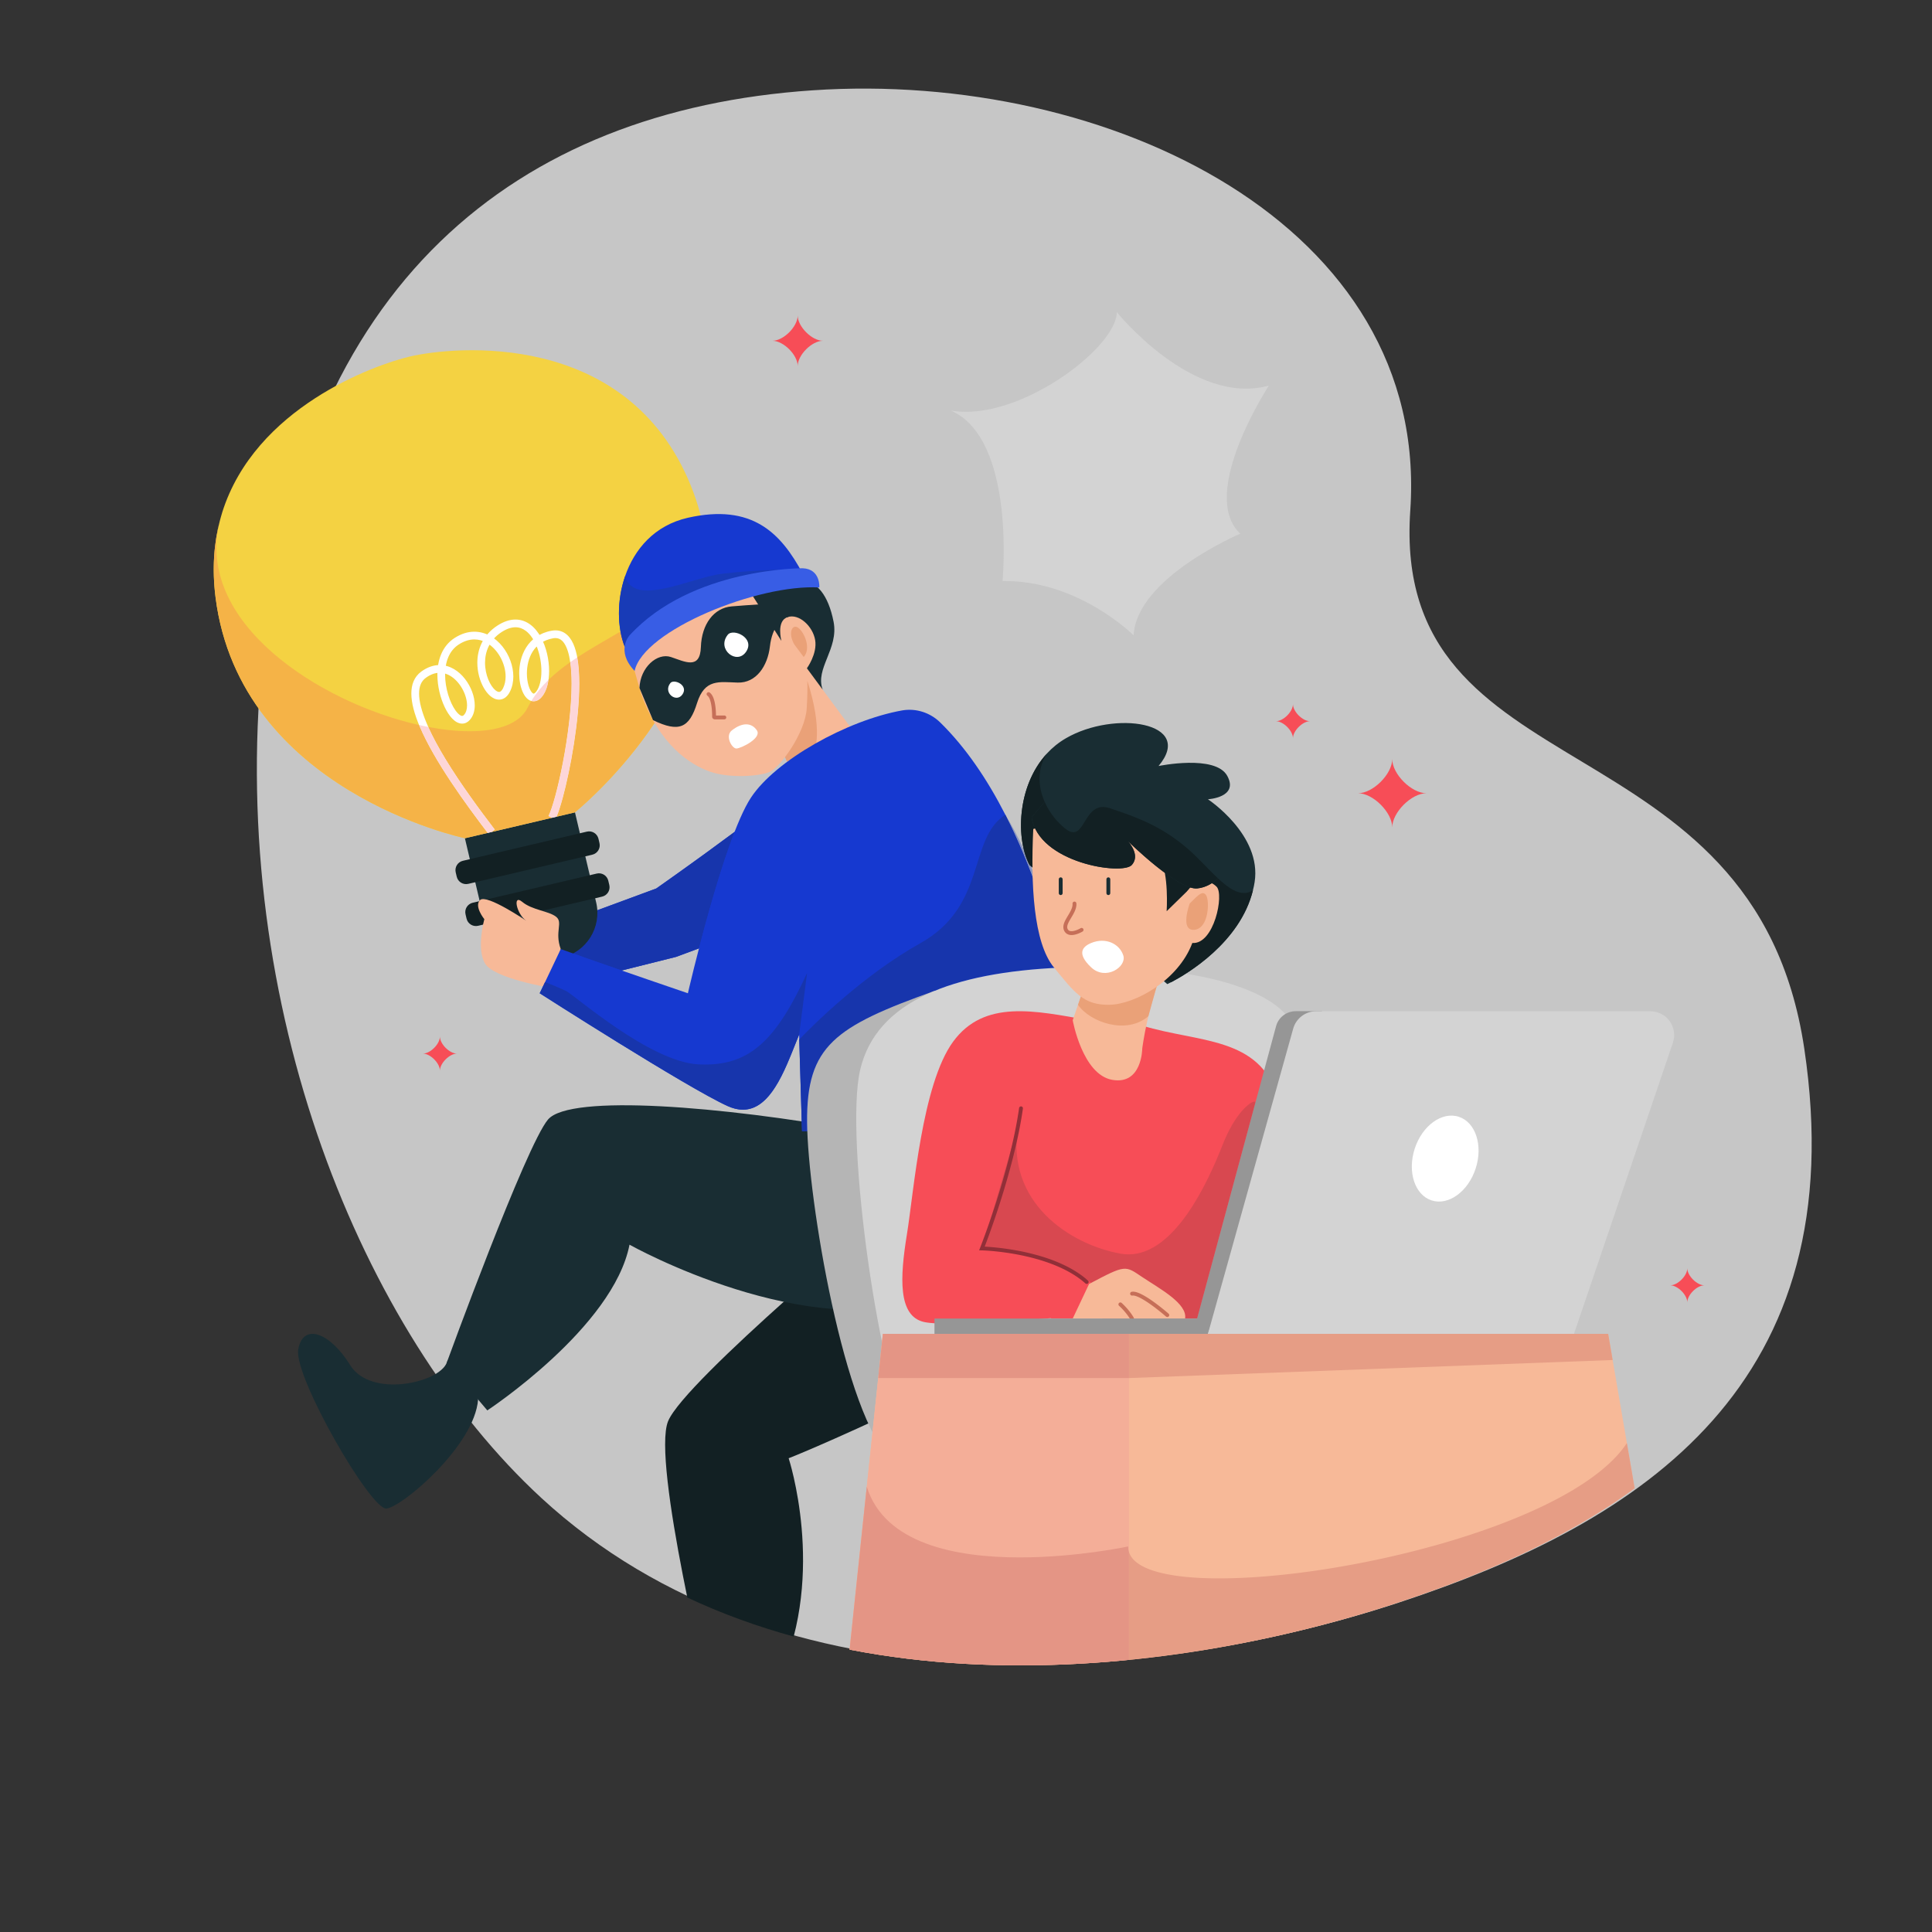 <svg viewBox="0 0 666.67 666.67" xmlns="http://www.w3.org/2000/svg"><rect x="0" y="0" width="666.67" height="666.67" fill="#333333" stroke="none"/><defs><clipPath id="a"><path d="M1400.3 1124c618.97-570.9 1583.4-480.43 2219.8-271.49 636.42 208.95 1178.6 568.37 1049.5 1433.8-129.17 865.47-1070.6 653.68-1019.7 1392.5 50.91 738.86-780.47 1139.3-1546.7 1087.6-337.1-22.73-634.98-122.28-871.01-310.03-300.49-239.03-938.21-341.59-991.52-890.05-11.258-115.86 422.22-510.27 424.81-623.6 10.84-475.1 137.35-921.02 329.2-1279.6 39.237-73.35-717.59-26.5-289.78-599.96 47.656-63.878 206.78-19.97 362.61 23.94 143.85 40.53 284.9 81.06 332.88 36.81"/></clipPath></defs><path d="M186.702 516.807c82.527 76.118 211.115 64.056 295.966 36.198 84.854-27.86 157.143-75.78 139.93-191.169-17.224-115.393-142.757-87.155-135.957-185.662 6.788-98.512-104.06-151.903-206.221-145.01-102.164 6.89-177.316 66.699-189.996 197.262-11.577 119.127 34.446 231.341 96.297 288.393" fill="#f7f7f7" fill-opacity=".75"/><g clip-path="url(#a)" transform="matrix(.133 0 0 -.133 0 666.67)"><path d="M2008.7 2932.2c-145.06-112.48-306.09-224.83-306.09-224.83l-209.6-77.38-44.08-100.04 44.08-65.29 261.01 65.29 254.68 94.49s108.54 63.84 110.9 70.85c2.36 7-110.9 251.91-110.9 251.91v-15" fill="#1639d0"/><path d="M1612.8 2494.6c-33.13 11.46-64.11 22.24-85.42 29.8-17.17 6.1-30.28 10.76-40.28 14.32 40.68 21.7 65.6 65.6 62.71 112.22l152.81 56.41s94.13 65.67 203.28 146.86c-34.85-89.62-69.24-212.71-92.42-302.22l-59.45-22.06-141.23-35.33" fill="#1735ac"/><path d="M1491.4 2904.8l-284.86-67.02s-583.28 120.97-647.26 624.61c-9.375 74.02-4.328 140.09 11.101 199.02.872 3.4 1.809 6.86 2.813 10.25 1.086 3.6 2.102 7.14 3.105 10.6l.149.58c85.332 272.16 394.36 382.89 486.48 404.6 113.9 26.76 564.45 71.78 729.49-334.99 19.19-47.4 31.24-93.99 37.3-139.51v-.07c52.73-394.58-338.31-708.07-338.31-708.07" fill="#f4d242"/><path d="M1283.8 2860.2c-38.05 49.84-87.52 116.64-127.3 181.99-19.88 32.66-37.34 64.96-49.71 94.4-12.4 29.41-19.57 56.03-19.52 76.55 0 9.44 1.47 17.52 4.31 24.18 2.86 6.68 7 12.04 13.06 16.51 13.15 9.6 25.11 13.2 36.09 13.23 9.52-.01 18.54-2.77 27.02-7.72 12.7-7.38 23.93-19.85 31.77-34 7.88-14.1 12.3-29.82 12.26-42.86 0-10.68-2.83-19.14-7.87-24.63-1.17-1.28-2.13-1.93-2.86-2.29l-1.98-.46c-.96-.01-2.42.29-4.45 1.42-3.55 1.92-8.37 6.44-13.02 13.06-7.05 9.9-13.89 24.29-18.81 40.56-4.93 16.27-7.99 34.45-7.98 52.09-.01 16.13 2.55 31.76 8.25 45.19 5.72 13.46 14.39 24.72 27.18 33.02 14.55 9.38 28.05 13.11 40.52 13.13 11.11-.01 21.56-3 31.23-8.35 14.49-7.99 27.11-21.44 35.95-37.27 8.87-15.8 13.91-33.89 13.89-50.56 0-10.98-2.15-21.31-6.56-30.21-2.16-4.39-4.38-6.94-6.09-8.24-1.76-1.29-2.88-1.58-4.34-1.62-2.09-.05-5.63 1.14-9.83 4.71-6.28 5.25-13.24 15.28-18.25 27.85-5.06 12.58-8.32 27.65-8.31 43.07 0 14.48 2.84 29.23 9.51 42.84 6.7 13.61 17.16 26.2 33.09 36.64 14.1 9.21 26.14 12.72 36.36 12.72 10.08-.03 18.8-3.32 26.96-9.43 12.19-9.13 22.56-25.1 29.56-44.02 7.04-18.87 10.77-40.52 10.76-60.32.08-22.09-4.85-41.78-12.98-52.51-2.02-2.73-3.81-4.31-5.02-5.08-1.25-.77-1.79-.8-2.14-.81-.45 0-1.55.15-3.65 2.16-3.08 2.92-6.94 9.66-9.54 18.59-2.67 8.93-4.32 19.97-4.31 31.64-.02 19.28 4.5 40.14 15.05 56.77 10.64 16.63 26.71 29.45 52.43 34.31 2.34.43 4.49.63 6.47.63 7.2-.08 12.32-2.28 17.47-7.04 7.65-7.1 14.29-21.29 18.41-40.74 4.18-19.4 6.07-43.75 6.06-70.75.02-62.11-9.9-138.19-22.46-203.65-6.27-32.74-13.2-62.84-19.82-87.23-6.58-24.33-13.05-43.2-17.67-52.34l17.87-8.97c5.86 11.76 12.27 31.01 19.1 56.07 20.32 74.96 42.94 199.9 42.98 296.12-.03 37.26-3.31 70.18-12.12 95.08-4.45 12.45-10.32 23.05-18.59 30.92-8.2 7.9-19.19 12.61-31.23 12.53-3.3 0-6.67-.33-10.11-.96-30.9-5.62-52.65-22.48-65.69-43.29-13.12-20.82-18.13-45.18-18.15-67.46.03-18.04 3.25-34.74 8.93-47.8 2.88-6.53 6.35-12.2 10.9-16.7 4.47-4.44 10.58-7.9 17.67-7.89 4.54-.02 9.03 1.47 12.88 3.94 3.87 2.48 7.23 5.85 10.33 10.02 12.08 16.5 16.83 39.64 16.92 64.44-.04 29.68-7.17 61.9-21.28 87.73-7.08 12.89-15.96 24.24-26.98 32.57-10.98 8.33-24.31 13.5-39.01 13.47-14.92 0-30.83-5.19-47.31-15.98-18.81-12.29-31.91-27.84-40.1-44.58-8.2-16.74-11.55-34.56-11.55-51.64.03-24.29 6.65-47.12 16.45-64.54 4.94-8.71 10.66-16.1 17.2-21.65 6.51-5.48 14.11-9.39 22.74-9.44 5.78-.04 11.69 2.01 16.5 5.74 4.84 3.72 8.7 8.88 11.86 15.25 5.99 12.1 8.63 25.51 8.63 39.08-.06 27.49-10.64 55.85-28.31 77.99-8.87 11.05-19.57 20.54-31.84 27.34-12.26 6.79-26.14 10.86-40.92 10.85-16.59.02-34.11-5.14-51.38-16.33-16.43-10.6-27.77-25.48-34.74-42.02-7-16.57-9.82-34.79-9.83-52.99.03-30.37 7.81-60.78 18.98-84.33 5.62-11.77 12.06-21.85 19.31-29.46 3.65-3.8 7.52-7.01 11.8-9.4 4.26-2.37 9.05-3.94 14.17-3.94 3.62-.01 7.32.82 10.67 2.45 3.36 1.62 6.35 3.97 8.94 6.82 9.4 10.33 13.11 24.07 13.1 38.11-.09 23.1-9.62 48.31-25.4 68.63-7.92 10.14-17.48 19.03-28.53 25.5-11.03 6.46-23.64 10.46-37.12 10.45-15.58.03-32.01-5.4-47.91-17.1-8.93-6.52-15.53-15.07-19.64-24.8-4.14-9.74-5.91-20.54-5.91-32.02.05-24.97 8.17-53.48 21.08-84.3 38.84-92.2 122.21-205.58 179.55-280.77l15.9 12.13" fill="#fff"/><path d="M1458.2 2527.9l-53.89-12.69c-63.98-15.04-128.04 24.62-143.09 88.6l-55.01 233.88 285.58 67.18 55.01-233.89c15.05-63.98-24.61-128.04-88.6-143.08" fill="#192d33"/><path d="M1562.3 2686.3l-321.84-75.7c-13.4-3.15-26.82 5.15-29.97 18.55l-2.65 11.29c-3.15 13.4 5.16 26.82 18.56 29.97l321.83 75.7c13.4 3.15 26.82-5.15 29.97-18.55l2.66-11.29c3.15-13.4-5.16-26.82-18.56-29.97M1536.8 2795.1l-321.84-75.7c-13.4-3.15-26.81 5.15-29.97 18.55l-2.65 11.29c-3.16 13.4 5.15 26.82 18.55 29.97l321.85 75.7c13.39 3.15 26.81-5.15 29.97-18.55l2.64-11.29c3.16-13.4-5.15-26.82-18.55-29.97" fill="#122023"/><path d="M1206.5 2837.8c-7.04 1.48-583.61 124.03-647.2 624.6-3.203 25.3-4.723 49.67-4.719 73.14.008 45.21 5.664 87.09 15.82 125.88-67.199-263.63 259.08-472.04 516.89-529.96.36-.87.73-1.75 1.09-2.63 38.23-90.75 119.61-202.03 176.84-277.22l-58.72-13.81m69.38 16.32l7.95 6.07c-38.05 49.84-87.52 116.64-127.3 181.99-17.63 28.96-33.36 57.65-45.32 84.3 38.15-7.3 74.39-11.11 107.2-11.11 73.34 0 129.33 19.05 150.38 60.8 3.05 6.05 6.33 11.92 9.83 17.62 1.89-.53 3.88-.82 5.96-.82h.07c4.52 0 8.98 1.48 12.81 3.94 3.87 2.48 7.23 5.85 10.33 10.02 8.29 11.31 13.12 25.75 15.38 41.7 17.04 16.58 36.07 31.71 56.34 45.96 2.37-16.47 3.47-35.49 3.46-56.05.02-62.11-9.9-138.19-22.46-203.65-6.27-32.74-13.2-62.84-19.82-87.23-6.58-24.33-13.05-43.2-17.67-52.34l8.94-4.49-156.08-36.71m168.36 39.6c4.93 11.79 10.2 28.33 15.75 48.7 20.32 74.96 42.94 199.9 42.98 296.12-.02 25.17-1.52 48.36-5.21 68.44 126.56 83.34 290.87 141.46 331.97 305.9 3.32-24.86 4.88-49.39 4.89-73.54.13-357.44-339.68-631.7-343.18-634.51l-47.2-11.11" fill="#f5b347"/><path d="M1265.2 2851.6c-57.23 75.19-138.61 186.47-176.84 277.22-.36.88-.73 1.76-1.09 2.63 8.03-1.8 16.04-3.47 23.92-4.98 11.96-26.65 27.69-55.34 45.32-84.3 39.78-65.35 89.25-132.15 127.3-181.99l-7.95-6.07-10.66-2.51m166.74 39.22l-8.94 4.49c4.62 9.14 11.09 28.01 17.67 52.34 6.62 24.39 13.55 54.49 19.82 87.23 12.56 65.46 22.48 141.54 22.46 203.65.01 20.56-1.09 39.58-3.46 56.05 5.98 4.2 12.07 8.33 18.25 12.39 3.69-20.08 5.19-43.27 5.21-68.44-.04-96.22-22.66-221.16-42.98-296.12-5.55-20.37-10.82-36.91-15.75-48.7l-12.28-2.89m-47.31 302.14h-.07c-2.08 0-4.07.29-5.96.82 12.37 20.15 27.47 38.23 44.55 54.84-2.26-15.95-7.09-30.39-15.38-41.7-3.1-4.17-6.46-7.54-10.33-10.02-3.83-2.46-8.29-3.94-12.81-3.94" fill="#fdd6d8"/><path d="M1206.6 2837.8s-.02 0-.06.01l58.72 13.81 10.66 2.51 156.08 36.71 12.28 2.89 47.2 11.11c-.01-.02-.02-.02-.02-.02l-284.86-67.02" fill="#4c343b"/><path d="M2788.4 2108.2c90.77-401.3-167.22-616.28-410.87-730.95-243.65-114.66-331.38-148.1-331.38-148.1s97.29-296.2-22.15-563.75l-181.79-60.692s-151.86 615.45-108.86 720.55 582.08 553.63 582.08 553.63l71.66 258.18 401.31-28.87" fill="#122023"/><path d="M2134.5 3223.1c-20.66 54.9 41.95 105.77 28.24 176.19-13.69 70.43-44.99 105.65-80.2 105.65-35.22 0-172.09-27.4-172.09-27.4l-57.83-30.33 281.88-224.11" fill="#192d33"/><path d="M2085.2 3290l123.4-167.21-167.01-85.95-43.97 127.75L2085.2 3290" fill="#f7b998"/><path d="M2094.7 3246c41.81-129.68 18.24-181.71 18.24-181.71l-71.4-27.49-32.88 77.89L2094.7 3246" fill="#eaa178"/><path d="M1663.3 3212.9c47.61-133.9 127.95-184.48 178.54-202.33 50.58-17.86 128.9-12.41 155.69-.5 26.78 11.9 91.56 100.82 95.54 164.52 3.98 63.69 0 103.5 0 103.5s27.87 37.82 21.89 73.65c-5.97 35.83-41.8 69.67-71.65 59.72-29.86-9.96-15.93-61.71-15.93-61.71l-91.56 143.32-179.15-25.88-123.41-149.28 30.04-105.01" fill="#f7b998"/><path d="M2061.3 3339.8c-17.91 29.86-5.97 55.73 9.95 43.79 15.93-11.94 33.84-53.75 13.94-75.64l-23.89 31.85" fill="#eaa178"/><path d="M1694.2 3144.2c68.51-33.37 94.38-19.43 114.29 44.26 19.9 63.7 57.72 54.54 105.49 53.15 47.78-1.4 77.76 42.64 83.61 94.15s32.05 74.08 45.78 75.64c13.72 1.56-27.87 35.83-27.87 35.83s-71.66-3.98-117.44-7.96c-45.78-3.99-77.63-45.78-79.62-105.5s-41.8-37.82-77.63-25.88-79.78-27.06-81.69-80.21l35.08-83.48" fill="#192d33"/><path d="M1888.1 3365.6c14.06 17.82 71.66-7.95 47.77-43.78s-77.63 5.97-47.77 43.78M1739.2 3240.3c9.33 11.81 47.51-5.28 31.68-29.03-15.84-23.76-51.47 3.96-31.68 29.03" fill="#fff"/><path d="M1835.4 3207.6c2.12-1.47 4.38-4.75 6.14-9.27 2.67-6.75 4.28-15.92 5.12-24.28.85-8.38.99-15.99.99-19.91v-1.06l5-.03-5 .13 3.67-.09-3.67.12v-.03l3.67-.09-3.67.12v-.17c0-3.88 3.21-6.84 6.87-6.84h24.78c2.76 0 5 2.24 5 5s-2.24 5-5 5h-24.78v-3.16h3.13c-.01 1.81-1.52 3.15-3.13 3.16v-3.16h3.13-4.74l4.73-.16.01.16h-4.74l4.73-.16v.04l.01.05v1.17c0 5.54-.24 17.73-2.22 30.02-1 6.15-2.42 12.33-4.59 17.84-2.19 5.48-5.06 10.42-9.62 13.73a4.999 4.999 0 11-5.82-8.13" fill="#c66f58"/><path d="M1898.8 3117.6c27.52 21.6 51.5 20.15 64.94 0 13.44-20.16-41.59-47.03-53.26-47.03-11.68 0-30.08 32.59-11.68 47.03" fill="#fff"/><path d="M2082.5 3524.5l-131.03-31.43-277.58-132.88-53.14-25.39c-19.35 49.67-20.7 119.32.99 182.68 24.04 70.01 76.18 132.26 163.45 151.86 166.28 37.1 240.61-39.2 297.31-144.84" fill="#1639d0"/><path d="M2019.3 3534.2l-118.83-53.62-194.01-94.05-18-15.16-14.54-11.22-53.14-25.39c-19.35 49.67-20.7 119.32.99 182.68 23.17-82.1 172.21-2.84 252.82 6.65 82.83 9.74 144.71 10.11 144.71 10.11" fill="#183bb7"/><path d="M1646.5 3271.8c22.75 105.65 320.77 226.08 479.22 216.51 0 0 3.78 47.96-43.17 49.92 0 0-288.09 1.84-449.23-174.17 0 0-36.96-39.44 13.18-92.26" fill="#385de5"/><path d="M1454.8 2550.2c-16.49 45.49 7.03 69.01-12.21 83.98s-62 17.1-87.66 38.48c-25.65 21.38-14.97-32.07 10.69-49.17 0 0-102.62 69.81-119.73 54.14-17.1-15.66 10.69-49.87 10.69-49.87s-21.38-76.96 2.14-115.45c23.52-38.48 166.77-62 166.77-62l29.31 99.89" fill="#f7b998"/><path d="M1240.4 1381.7c-8.82-119.8-196.84-278.97-237.72-283.06-40.872-4.08-241.16 343.36-228.91 412.85 12.261 69.5 81.757 44.97 134.89-40.87 53.145-85.84 231.04-46.23 250.63 6.93 19.6 53.16 81.11-95.85 81.11-95.85" fill="#192d33"/><path d="M2221.8 2079.7c-343.99 62.11-742.49 95.31-799.83 28.42-57.32-66.88-262.76-630.62-262.76-630.62l105.11-124.22s327.05 214.99 368.95 429.98c0 0 467.11-262.76 796.76-133.77 329.64 129 28.66 439.53 28.66 439.53l-236.89-9.32" fill="#192d33"/><path d="M2825.7 2087.7l-744.88-9.86-7.16 237.77-.24 12.82c-3.08-7.39-6.16-15.04-9.25-22.93-35.74-89.61-80.12-206.1-176.26-162.58-104.77 47.32-487.64 292.63-487.64 292.63l13.93 29.09 40.68 85.54 72.48-25.76c72.6-25.76 257.38-88.87 257.38-88.87s91.21 397.77 163.69 507.72c63.48 96.39 248.01 200.18 391.86 226.07 35.99 6.41 72.85-5.55 98.98-31.06 66.93-65.58 122.77-148.79 169.12-239.63 132.75-259.96 188.22-582.06 207.95-729.85 1.47-10.85 2.7-20.59 3.69-29.46.99-7.15 1.73-13.69 2.34-19.48l.25-2.34c.5-4.31.98-8.14 1.24-11.47.12-1.71.37-3.32.49-4.8l.12-.74c.25-2.46.49-4.68.62-6.41v-.24c.12-.99.24-1.98.24-2.72.25-2.21.37-3.44.37-3.44" fill="#1639d0"/><path d="M2752.1 2502.1c-32.79 128.73-79.1 270.01-143.73 396.57 66.43-106.76 114.26-255.46 147.82-396.39l-4.09-.18" fill="#8d98c0"/><path d="M2080.8 2077.9l-7.16 237.77c35.38 36.73 165.06 166.28 313.71 249.49 174.8 97.62 123.15 270.93 221.02 333.55 64.63-126.56 110.94-267.84 143.73-396.57h-.07c-129.71-5.89-241.65-24.74-328.68-60.93-257.84-92.39-330.94-142.11-329.39-340.08.05-7.21.23-14.9.53-23.05l-13.69-.18" fill="#1735ac"/><path d="M2066 2310.2c2.47 6.22 4.93 12.29 7.39 18.2-2.44-5.88-4.89-11.96-7.39-18.2" fill="#8d98c0"/><path d="M1927.5 2133.5c-12.16 0-25.33 2.93-39.65 9.41-104.77 47.32-487.64 292.63-487.64 292.63l13.93 29.09s33.41-13.07 54.37-23.06c20.95-9.98 217.8-184.52 344.03-190.56 5.57-.27 11.05-.4 16.41-.4 116.15-.01 184.88 62.35 265 237.56l-20.59-159.75c-2.46-5.91-4.92-11.98-7.39-18.2-30.78-76.94-67.5-176.71-138.47-176.72" fill="#1735ac"/><path d="M2424.5 2441.6c-258.76-92.65-332.07-142.22-330.51-340.48 1.54-198.25 96.54-766.27 220.44-876.7 123.92-110.44 366.39 63.03 366.39 63.03l-256.32 1154.2" fill="#b5b5b5"/><path d="M3367.8 2307.6c-8.42 156.95-335.08 207.25-615.76 194.49-280.67-12.75-478.02-86.11-520.23-264.71-42.21-178.59 53.7-838.45 132.17-945.84s772.1-57.82 799.09-41.31c26.97 16.53 204.73 203.28 204.73 203.28v854.09" fill="#d3d3d3"/><path d="M2825.6 2365.5c-140.49 24.96-272.15 54.88-352.94-55.83-80.8-110.71-101.74-389-119.69-499.71-17.96-110.72-23.95-212.46 44.88-227.42 68.82-14.96 385.3 14.96 385.3 14.96l42.45 83.79s-92.62 131.66-242.23 155.59l276.35 454.84-34.12 73.78" fill="#f74d57"/><path d="M2963.5 2351.6c146.5-44.88 305.08-26.93 352.96-188.51s18.19-571.53 18.19-571.53H2727.9l-231.33 233.4 50.87 312.11 102.87 112.8 192.92 101.73h120.27" fill="#f74d57"/><path d="M3105.9 1591.5h-246.14s-25.52 12.05-24.84 89.77c-102.31 86.12-286.43 92.14-287.28 92.17l94.02 319.23c-33.94-199.49 133.88-308.72 265.11-332.65 7.18-1.31 14.27-1.94 21.23-1.94 120.11 0 205.93 187.04 243.65 283.21 33.04 84.26 72.28 113.06 82.79 113.06 2.18 0 3.12-1.24 2.51-3.48 0-.02-.01-.03-.01-.05L3105.9 1591.5" fill="#d84850"/><path d="M3028.6 2521.4c-50.25-107.03-65.08-229.71-65.08-229.71s-.45-94.43-77.87-80.79c-77.41 13.63-102.5 154.57-102.5 154.57l42.46 123.71 202.99 32.22" fill="#f7b998"/><path d="M2796.9 2405.6c31.14-45.34 126.14-78.55 182.55-29.53l29.54 106.42-191.8-17.77-20.29-59.12" fill="#eaa178"/><path d="M3255.1 2723.9c-1.12-7.15-2.47-14.05-4.32-20.96-33.15-135.83-171.58-217.32-211.4-238.26-6.9-3.58-10.85-5.43-10.85-5.43l-11.83 10.23-345.51 298.8c-35.62 65.69-33.52 203.63 44.5 288.68l.13.25c14.04 15.28 30.57 28.84 49.67 39.93 125.73 73.1 336.02 42.28 240.37-71.98 0 0 147.66 30.57 178.24-25.64 30.68-56.09-50.17-60.65-50.17-60.65s140.4-92.32 121.17-214.97" fill="#192d33"/><path d="M3250.8 2702.9c-33.15-135.83-171.58-217.32-211.4-238.26l-22.68 4.8-345.51 298.8c-35.62 65.69-33.52 203.63 44.5 288.68-42.53-67.55-5.92-151.74 48.2-194.39 54.23-42.53 43.76 76.8 115.74 53.01 71.86-23.92 132.52-46.6 198.21-101.95 63.12-53.24 121.54-144.09 172.94-110.69" fill="#122023"/><path d="M2676.6 2892.1c17.97-118.75 234.86-150.89 259.57-123.93 24.71 26.95-11.23 63.35-11.23 63.35s130.41-128.49 180.89-124 84.17 58.4 77.43 69.63-105.49 116.81-105.49 116.81l-136.68 90.38-191.36-5.56-73.13-86.68" fill="#192d33"/><path d="M2680.8 2861.7c-6.79-142.5.27-294.05 53.32-358.79s76.33-98.25 143.71-97.29c67.4.94 179.71 63.84 215.65 160.44 0 0 35.94 224.62 13.47 242.59-22.46 17.97-143.76 94.05-143.76 94.05s-188.68 29.85-204.4 28.55c-15.73-1.3-49.42-60.58-49.42-60.58l-28.57-8.97" fill="#f7b998"/><path d="M3009 2788.6c24.3-43.12 17.87-140.19 17.87-140.19l87.45 85.4-56.12 70.53-49.2-15.74" fill="#122023"/><path d="M3064.3 2668.4c26.95 72.82 71.88 63.84 92.1 43.62 20.21-20.21-6.74-150.5-62.9-146-56.16 4.49-29.2 102.38-29.2 102.38" fill="#f7b998"/><path d="M3086.7 2668.4c23 23.13 33.69 34.64 42.68 21.16s7.41-86.3-30.86-89.39c-38.25-3.1-11.82 68.23-11.82 68.23" fill="#eaa178"/><path d="M2676.6 2892.1c17.97-118.75 234.86-150.89 259.57-123.93 24.71 26.95-11.23 63.35-11.23 63.35s130.41-128.49 180.89-124 84.17 58.4 77.43 69.63-105.49 116.81-105.49 116.81l-136.68 90.38-191.36-5.56-73.13-86.68" fill="#192d33"/><path d="M3160 2733.8c-13.69-13.07-32.3-24.28-54.12-26.26-47.95-4.18-168.62 112.05-179.96 123.14 5.3-5.79 32.66-37.96 10.35-62.49-24.78-26.87-241.59 5.18-259.6 124l33.78 40.07c11.96-27.49 31.31-52.02 53.5-69.65 54.23-42.53 43.76 76.8 115.74 53.01 71.86-23.92 132.52-46.6 198.21-101.95 28.35-23.91 55.84-55.47 82.1-79.87" fill="#122023"/><path d="M2747 2731.3v-36.01c0-2.76 2.24-5 5-5s5 2.24 5 5v36.01c0 2.76-2.24 5-5 5s-5-2.24-5-5M2870.6 2731.3v-36.01c0-2.76 2.23-5 5-5 2.76 0 5 2.24 5 5v36.01c0 2.76-2.24 5-5 5-2.77 0-5-2.24-5-5" fill="#192d33"/><path d="M2782.7 2668l.06-1.62c.1-8.44-5.23-18.36-11.24-28.3-2.97-4.99-6.04-9.99-8.44-15.06-2.39-5.07-4.2-10.26-4.22-15.75 0-3.15.65-6.38 2.13-9.42 1.94-4.04 4.96-7.07 8.41-8.84 3.44-1.8 7.16-2.42 10.75-2.42 7.18.03 14.14 2.39 19.49 4.62 5.33 2.25 9 4.47 9.14 4.55a4.995 4.995 0 011.69 6.86 4.99 4.99 0 01-6.86 1.7l-.52-.3c-1.27-.73-4.8-2.64-9.15-4.33-4.34-1.7-9.53-3.12-13.79-3.1-2.44 0-4.51.44-6.12 1.28-1.61.87-2.91 2.06-4.05 4.36-.78 1.61-1.11 3.21-1.12 5.04-.02 3.16 1.16 7.08 3.25 11.47 3.11 6.59 8.12 14.04 12.47 21.95 4.32 7.92 8.14 16.42 8.18 25.69l-.09 2.37c-.21 2.75-2.61 4.82-5.36 4.61a4.996 4.996 0 01-4.61-5.36" fill="#c66f58"/><path d="M2830.9 2565.9c38.67 16.05 74.27-2.82 83.52-32.42 9.24-29.6-45.91-66.25-83.52-30.61-37.62 35.65-22.98 53.49 0 63.03" fill="#fff"/><path d="M2825.6 1681.3c95.89 50.87 93.16 47.87 137.91 17.95 44.76-29.92 117.82-68.82 111.22-107.72h-291.59l42.46 89.77" fill="#f7b998"/><path d="M2938 1651.2l1.62.13c4.56.1 13.02-3 22.18-8.11 13.86-7.61 29.85-19.29 42.26-29.03 6.21-4.86 11.54-9.25 15.31-12.41 3.78-3.17 5.96-5.09 5.97-5.09a5 5 0 016.59 7.52c-.07.05-16.06 14.09-35.35 28.21-9.66 7.07-20.13 14.15-29.96 19.56-9.9 5.37-18.9 9.25-27 9.35-1.14 0-2.27-.09-3.38-.29-2.72-.48-4.53-3.08-4.04-5.8s3.08-4.53 5.8-4.04M2903.4 1624.7c10.08-9.21 17.46-18.19 22.29-24.82 2.42-3.32 4.2-6.05 5.36-7.94.58-.94 1.01-1.66 1.29-2.15l.3-.53.08-.14a5.002 5.002 0 016.77-2.06c2.43 1.31 3.35 4.34 2.05 6.77-.19.34-10.05 18.74-31.4 38.25a4.996 4.996 0 01-7.06-.32 4.987 4.987 0 01.32-7.06" fill="#c66f58"/><path d="M3310.7 2350l-204.81-758.44h-681.42v-39.68h709.48l295.65 837.11h-67.99c-23.83 0-44.7-15.98-50.91-38.99" fill="#969696"/><path d="M3414.7 2388.9h867.08c42.34 0 72.16-41.62 58.52-81.71l-256.67-755.4h-949.69l221.22 791.92c7.47 26.71 31.8 45.19 59.54 45.19" fill="#d3d3d3"/><path d="M3828.6 1980.9c-19.48-59.92-70.67-96.98-114.33-82.79-43.67 14.2-63.28 74.29-43.8 134.2 19.48 59.92 70.68 96.98 114.34 82.79 43.68-14.2 63.29-74.29 43.79-134.2" fill="#fff"/><path d="M2290.6 1551.8h1881.8l106.02-618.43-1349.2-535.39-746.14 132.52 107.54 1021.3" fill="#f7b998"/><path d="M2929.2 398.01v1153.8h-638.6l-107.54-1021.3 746.14-132.52" fill="#f4ae98"/><path d="M2929.2 705.95v279.63c14.91-46.953 106.13-68.113 234.26-68.113 334.69 0 921.21 144.42 1057.5 351.11l20.12-117.37c-155.5-113.85-340.7-200.27-537.72-270.29a3620.533 3620.533 0 00-83.31-28.453c-204.02-66.977-441.65-121.78-690.88-146.52" fill="#e69d85"/><path d="M2648.2 691.72c-148.32 0-297.77 12.441-443.94 40.851l44.53 422.85c46.04-148.43 231.57-183.57 396.97-183.57 148.75.007 281.22 28.428 281.22 28.428-.06-5.151.67-10.061 2.15-14.698v-279.63c-92.44-9.179-186.45-14.23-280.93-14.23" fill="#e49585"/><path d="M2278.5 1437.2l9.85 93.5-9.85-93.5" fill="#b39a9b"/><path d="M2288.3 1530.6l2.23 21.18-2.23-21.18" fill="#cab1b2"/><path d="M2929.2 1437.2v114.68h1243.2l11.63-67.86-1254.9-46.82" fill="#e69d85"/><path d="M2929.2 1437.2h-650.68l12.08 114.68h638.6V1437.2" fill="#e49585"/><path d="M2822.8 1690.2c-47.76 42.43-116.43 64.23-173.2 75.75-56.78 11.47-101.72 12.5-101.91 12.51l-.11-5 4.65-1.84c.05.19 77.91 196.69 101.7 364.71a4.985 4.985 0 01-4.25 5.65 4.996 4.996 0 01-5.65-4.25c-11.75-83.1-37.03-173.8-59.38-243.64a2307.298 2307.298 0 00-29.25-85.62c-3.82-10.48-6.94-18.79-9.11-24.46-2.16-5.68-3.36-8.7-3.36-8.71l-2.64-6.68 7.17-.16c.01 0 2.7-.06 7.71-.33 17.55-.95 62.93-4.47 113.87-16.72 50.96-12.23 107.41-33.29 147.11-68.68 2.06-1.84 5.22-1.65 7.06.41a5.01 5.01 0 01-.41 7.06" fill="#912f38"/><path d="M2467.1 3947.4c172.88-30.87 429.88 161.69 430.46 255.34 0 0 197.58-245.44 394.57-190.54 0 0-184.08-280.95-74.28-384.29 0 0-269.22-114.24-276.7-263.8 0 0-143.12 143.98-340.11 140.92 0 0 35.68 367.88-133.94 442.37" fill="#d3d3d3"/><path d="M2004.1 4128.4c28.66 0 65.5 36.84 65.5 65.5 0-28.66 36.84-65.5 65.5-65.5-28.66 0-65.5-36.84-65.5-65.5 0 28.66-36.84 65.5-65.5 65.5M3523.6 2954.5c38.74 0 88.56 49.81 88.56 88.56 0-38.75 49.81-88.56 88.56-88.56-38.75 0-88.56-49.82-88.56-88.56 0 38.74-49.82 88.56-88.56 88.56M3310.3 3141.4c19.38 0 44.28 24.91 44.28 44.28 0-19.37 24.91-44.28 44.29-44.28-19.38 0-44.29-24.91-44.29-44.28 0 19.37-24.9 44.28-44.28 44.28M1097.1 2279c19.37 0 44.28 24.91 44.28 44.29 0-19.38 24.91-44.29 44.27-44.29-19.36 0-44.27-24.9-44.27-44.27 0 19.37-24.91 44.27-44.28 44.27M4333.4 1677.8c19.37 0 44.27 24.92 44.27 44.28 0-19.36 24.92-44.28 44.28-44.28-19.36 0-44.28-24.91-44.28-44.27 0 19.36-24.9 44.27-44.27 44.27" fill="#f74d57"/></g></svg>